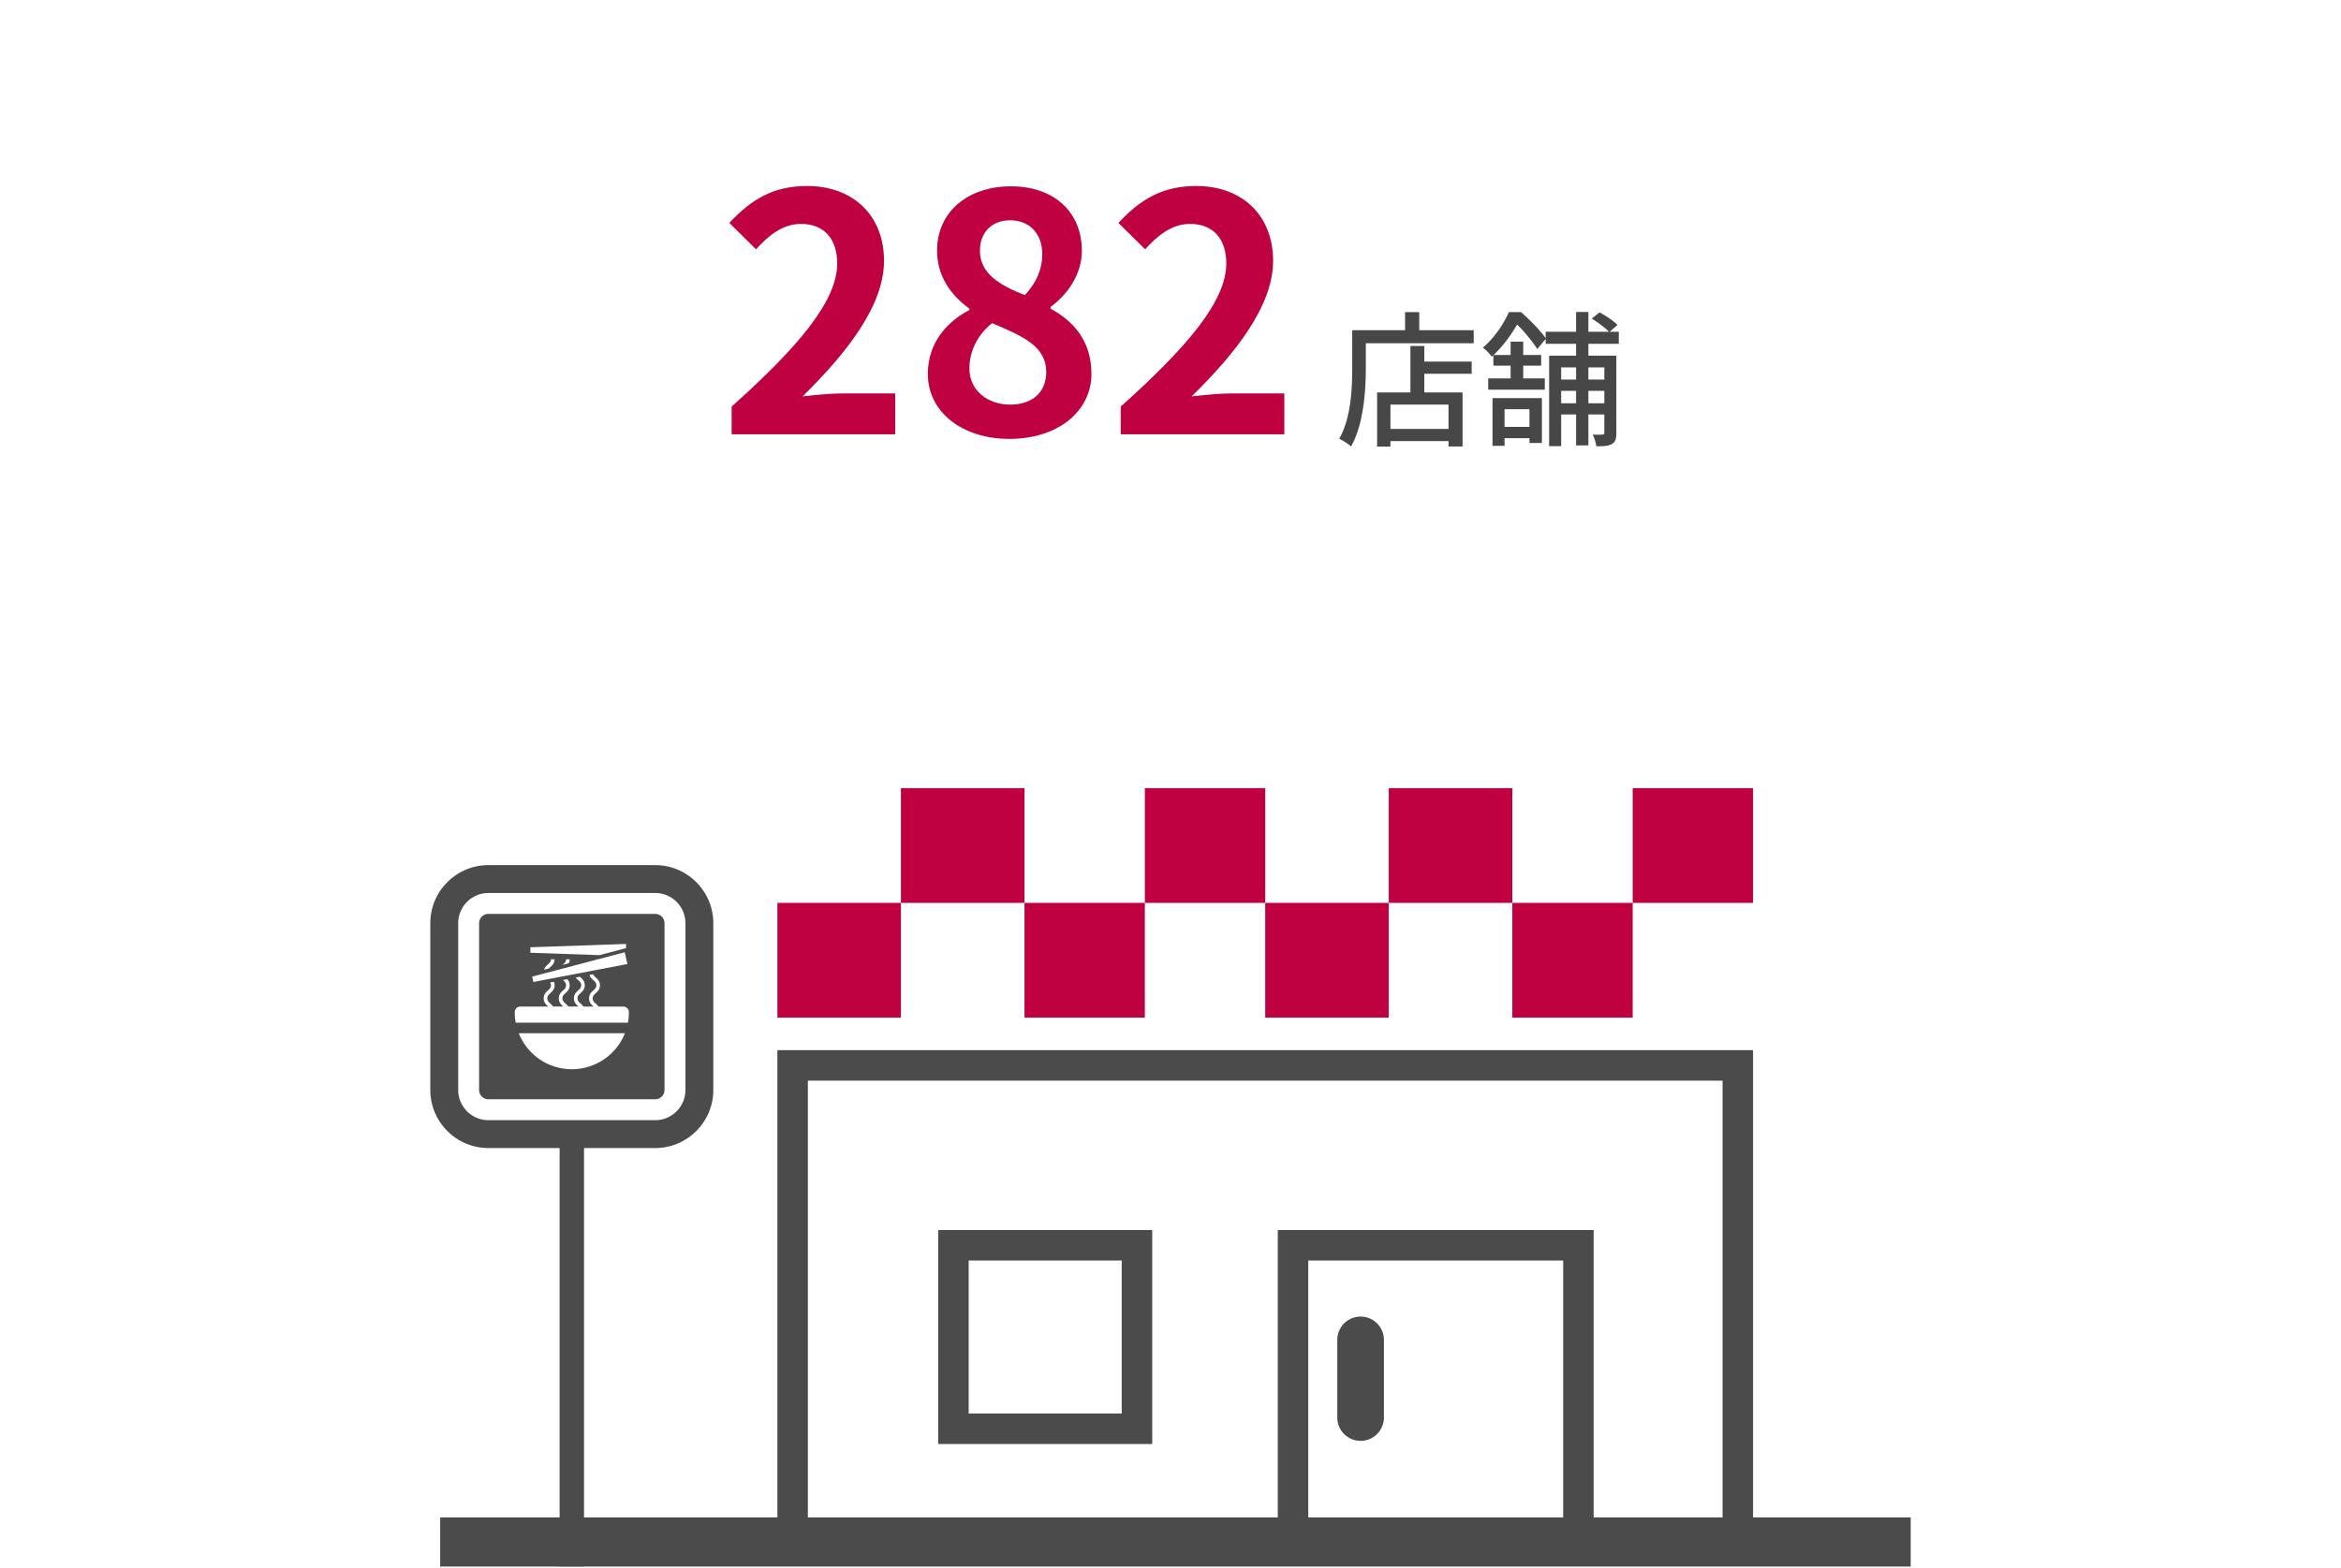 <svg width="291" height="195" fill="none" xmlns="http://www.w3.org/2000/svg"><path d="M90.947 54v-3.444c8.282-7.421 13.12-13.12 13.12-17.794 0-3.034-1.599-4.92-4.51-4.92-2.255 0-4.018 1.435-5.576 3.157l-3.321-3.28c2.788-2.993 5.535-4.592 9.676-4.592 5.699 0 9.553 3.649 9.553 9.307 0 5.535-4.592 11.439-10.127 16.851 1.517-.164 3.526-.369 4.961-.369h6.56V54H90.947Zm34.515.574c-5.822 0-10.127-3.321-10.127-8.077 0-3.895 2.378-6.478 5.166-7.954v-.164c-2.296-1.681-4.018-4.018-4.018-7.216 0-4.879 3.895-7.995 9.184-7.995 5.371 0 8.815 3.198 8.815 8.036 0 3.034-1.927 5.535-3.895 6.97v.205c2.788 1.517 5.084 3.936 5.084 8.118 0 4.592-4.1 8.077-10.209 8.077Zm1.927-17.876c1.476-1.558 2.173-3.28 2.173-5.084 0-2.501-1.517-4.223-4.018-4.223-2.091 0-3.731 1.353-3.731 3.772 0 2.829 2.378 4.264 5.576 5.535Zm-1.804 13.612c2.624 0 4.469-1.435 4.469-4.059 0-3.157-2.829-4.428-6.724-6.068-1.681 1.312-2.829 3.362-2.829 5.617 0 2.747 2.255 4.51 5.084 4.51ZM139.314 54v-3.444c8.282-7.421 13.12-13.12 13.12-17.794 0-3.034-1.599-4.92-4.51-4.92-2.255 0-4.018 1.435-5.576 3.157l-3.321-3.28c2.788-2.993 5.535-4.592 9.676-4.592 5.699 0 9.553 3.649 9.553 9.307 0 5.535-4.592 11.439-10.127 16.851 1.517-.164 3.526-.369 4.961-.369h6.56V54h-20.336Z" fill="#BF0041"/><path d="M176.152 44.964h6.786v1.512h-6.786v-1.512Zm-4.068 8.37h8.802v1.512h-8.802v-1.512Zm3.24-10.314h1.728v6.624h-1.728V43.02Zm-4.14 5.778h10.62v6.714h-1.746V50.31h-7.218v5.22h-1.656v-6.732Zm3.474-9.99h1.764v3.168h-1.764v-3.168Zm-5.742 2.25h14.274v1.62h-14.274v-1.62Zm-.828 0h1.692v4.608c0 2.826-.252 7.074-1.836 9.846-.306-.288-1.062-.774-1.476-.954 1.494-2.592 1.62-6.3 1.62-8.892v-4.608Zm24.048.198h9.09v1.494h-9.09v-1.494Zm1.116 5.94h7.02V48.6h-7.02v-1.404Zm0 2.952h7.02v1.386h-7.02v-1.386Zm2.664-11.358h1.53v16.596h-1.53V38.79Zm3.51 5.436h1.494v9.612c0 .702-.108 1.116-.54 1.368-.45.252-1.044.288-1.944.288a5.457 5.457 0 0 0-.45-1.458c.54.018 1.044.018 1.206 0 .162 0 .234-.054.234-.234v-9.576Zm-6.858 0h7.668v1.458h-6.174v9.792h-1.494v-11.25Zm5.292-4.608.972-.774c.774.414 1.764 1.062 2.232 1.566l-1.026.882c-.45-.504-1.404-1.206-2.178-1.674ZM185.53 49.5h6.138v5.58h-1.548v-4.194h-3.096v4.554h-1.494V49.5Zm2.25-7.02h1.566v5.112h-1.566V42.48Zm-2.142 1.656h5.94v1.332h-5.94v-1.332Zm-.648 2.916h7.038v1.404h-7.038v-1.404Zm1.116 6.03h4.86v1.404h-4.86v-1.404Zm1.458-14.274h.936v.342h.504v.468c-.72 1.332-1.854 3.168-3.564 4.734-.252-.36-.774-.9-1.116-1.116 1.53-1.314 2.628-3.042 3.24-4.428Zm.324 0h1.188c1.098.972 2.448 2.34 3.096 3.294l-1.08 1.296c-.594-.936-1.854-2.502-2.916-3.42h-.288v-1.17Z" fill="#474747"/><path d="M143.229 152.949h-26.604v26.604h26.604v-26.604Zm-22.816 22.813v-19.023h19.023v19.023h-19.023ZM169.132 163.708a2.9 2.9 0 0 0-2.9 2.897v9.659a2.898 2.898 0 0 0 2.9 2.897 2.897 2.897 0 0 0 2.897-2.897v-9.659a2.897 2.897 0 0 0-2.897-2.897Z" fill="#4B4B4B"/><path d="M142.31 112.267h-14.961v14.269h14.961v-14.269ZM111.99 112.267H96.633v14.269h15.357v-14.269ZM157.274 98h-14.963v14.267h14.963V98ZM127.349 98H111.99v14.267h15.359V98ZM202.952 112.267H187.99v14.269h14.962v-14.269ZM172.631 112.267h-15.357v14.269h15.357v-14.269ZM217.915 98h-14.964v14.267h14.964V98ZM187.99 98h-15.359v14.267h15.359V98Z" fill="#BF0041"/><path d="M81.452 113.637H60.71c-.637 0-1.156.519-1.156 1.156v20.738c0 .642.519 1.156 1.156 1.156h20.738c.642 0 1.156-.514 1.156-1.156v-20.738a1.153 1.153 0 0 0-1.153-1.156Zm-6.936 5.128-8.587-.296v-.684l11.891-.41v.519l-.277.073-3.027.798Zm-8.213 3.34-.151-.668 1.44-.379.443-.118 1.478-.389.64-.168 1.698-.448.749-.196 1.523-.403c.007-.019.007-.04.007-.059h.227l1.727-.457 1.573-.412v.004l.005.017.102.45.225.995h-.005l-.145.028-4.133.789-.476.09-1.417.27-.445.085-1.25.237h-.003l-.495.095-1.069.206-.552.104-1.696.327Zm4.513-2.828v.021c-.002.19-.047.344-.111.474l-.78.206.067-.059c.21-.19.374-.339.374-.642h.45Zm-1.88 0v.005c0 .014-.003.023-.003.038-.017.476-.296.731-.524.935a2.513 2.513 0 0 0-.175.168h-.002l-.607.161c.088-.312.303-.504.483-.665.211-.19.377-.339.377-.642h.45Zm3.583 5.882h1.267l-.004-.008c-.01-.009-.022-.018-.031-.028-.235-.213-.526-.474-.526-.981s.291-.769.526-.983c.21-.187.376-.336.376-.644 0-.306-.168-.455-.376-.644-.175-.159-.384-.344-.476-.642h.004l.046-.007.397-.076c.064.154.188.263.33.393.234.211.526.471.526.978s-.292.77-.526.981c-.211.19-.377.339-.377.647 0 .305.168.455.377.644.116.104.244.218.345.37h3.082c.38 0 .697.305.697.684v.007c0 .448-.04.884-.123 1.31H64.108a7.035 7.035 0 0 1-.124-1.31v-.007c0-.379.318-.684.697-.684h3.463l-.005-.008c-.01-.009-.021-.018-.03-.028-.235-.213-.526-.474-.526-.981s.29-.769.525-.983c.211-.187.377-.336.377-.644a.61.61 0 0 0-.102-.353h.005v-.002l.128-.022.334-.064c.054.124.088.266.088.441 0 .507-.292.77-.526.981-.211.189-.377.338-.377.646 0 .306.168.455.377.645.116.104.244.218.345.369h1.27c-.002-.002-.002-.005-.005-.007a.424.424 0 0 0-.033-.028c-.234-.213-.528-.474-.528-.981s.294-.77.528-.983c.211-.187.374-.336.374-.644 0-.306-.165-.455-.374-.645l-.014-.011.54-.105c.163.178.3.41.3.758 0 .507-.29.77-.525.981-.21.189-.377.339-.377.647 0 .305.169.454.377.644.116.104.244.218.348.369h1.268c-.003-.002-.003-.004-.005-.007a.422.422 0 0 0-.033-.028c-.235-.213-.526-.474-.526-.981s.291-.77.526-.983c.21-.187.376-.336.376-.644 0-.306-.168-.455-.376-.644-.102-.093-.213-.192-.308-.315h.004s0-.003-.002-.003l.159-.028.358-.069c.026.026.056.055.087.081.232.21.526.471.526.978s-.291.77-.526.981c-.213.189-.376.338-.376.646 0 .306.165.455.376.645.123.111.251.227.353.379Zm-1.438 7.791a7.055 7.055 0 0 1-2.501-.458c-.04-.014-.08-.026-.119-.042-.073-.029-.144-.064-.218-.095a5.776 5.776 0 0 1-.281-.126l-.07-.035a7.06 7.06 0 0 1-2.349-1.902c-.069-.086-.133-.178-.199-.268-.033-.045-.069-.088-.1-.135a7.184 7.184 0 0 1-.76-1.414h.005v-.002l3.532.002h9.657c0 .002-.002.002-.002.005h.002a7.08 7.08 0 0 1-3.451 3.738c-.007.002-.014.007-.019.009-.104.052-.213.097-.32.142-.061.026-.12.055-.182.078a2.752 2.752 0 0 1-.145.052 7.121 7.121 0 0 1-2.48.451Z" fill="#4B4B4B"/><path d="M81.451 107.572h-20.74c-3.98 0-7.22 3.239-7.22 7.22v20.739c0 3.984 3.24 7.22 7.22 7.22h8.854v45.933H54.718v6.105h14.85v.016h3.031v-.016H237.51v-6.105h-19.595V130.58H96.633v58.104H72.597v-45.933h8.852c3.98 0 7.22-3.236 7.22-7.22v-20.739c0-3.979-3.238-7.22-7.218-7.22Zm-20.74 31.714a3.76 3.76 0 0 1-3.755-3.755v-20.739a3.758 3.758 0 0 1 3.754-3.754h20.74a3.758 3.758 0 0 1 3.754 3.754v20.739a3.76 3.76 0 0 1-3.755 3.755H60.71Zm39.712 49.398V134.37h113.702v54.314h-16.023v-35.735h-39.267V188.682h-58.412v.002Zm62.202 0v-31.945h31.687v31.943h-31.687v.002Z" fill="#4B4B4B"/></svg>
